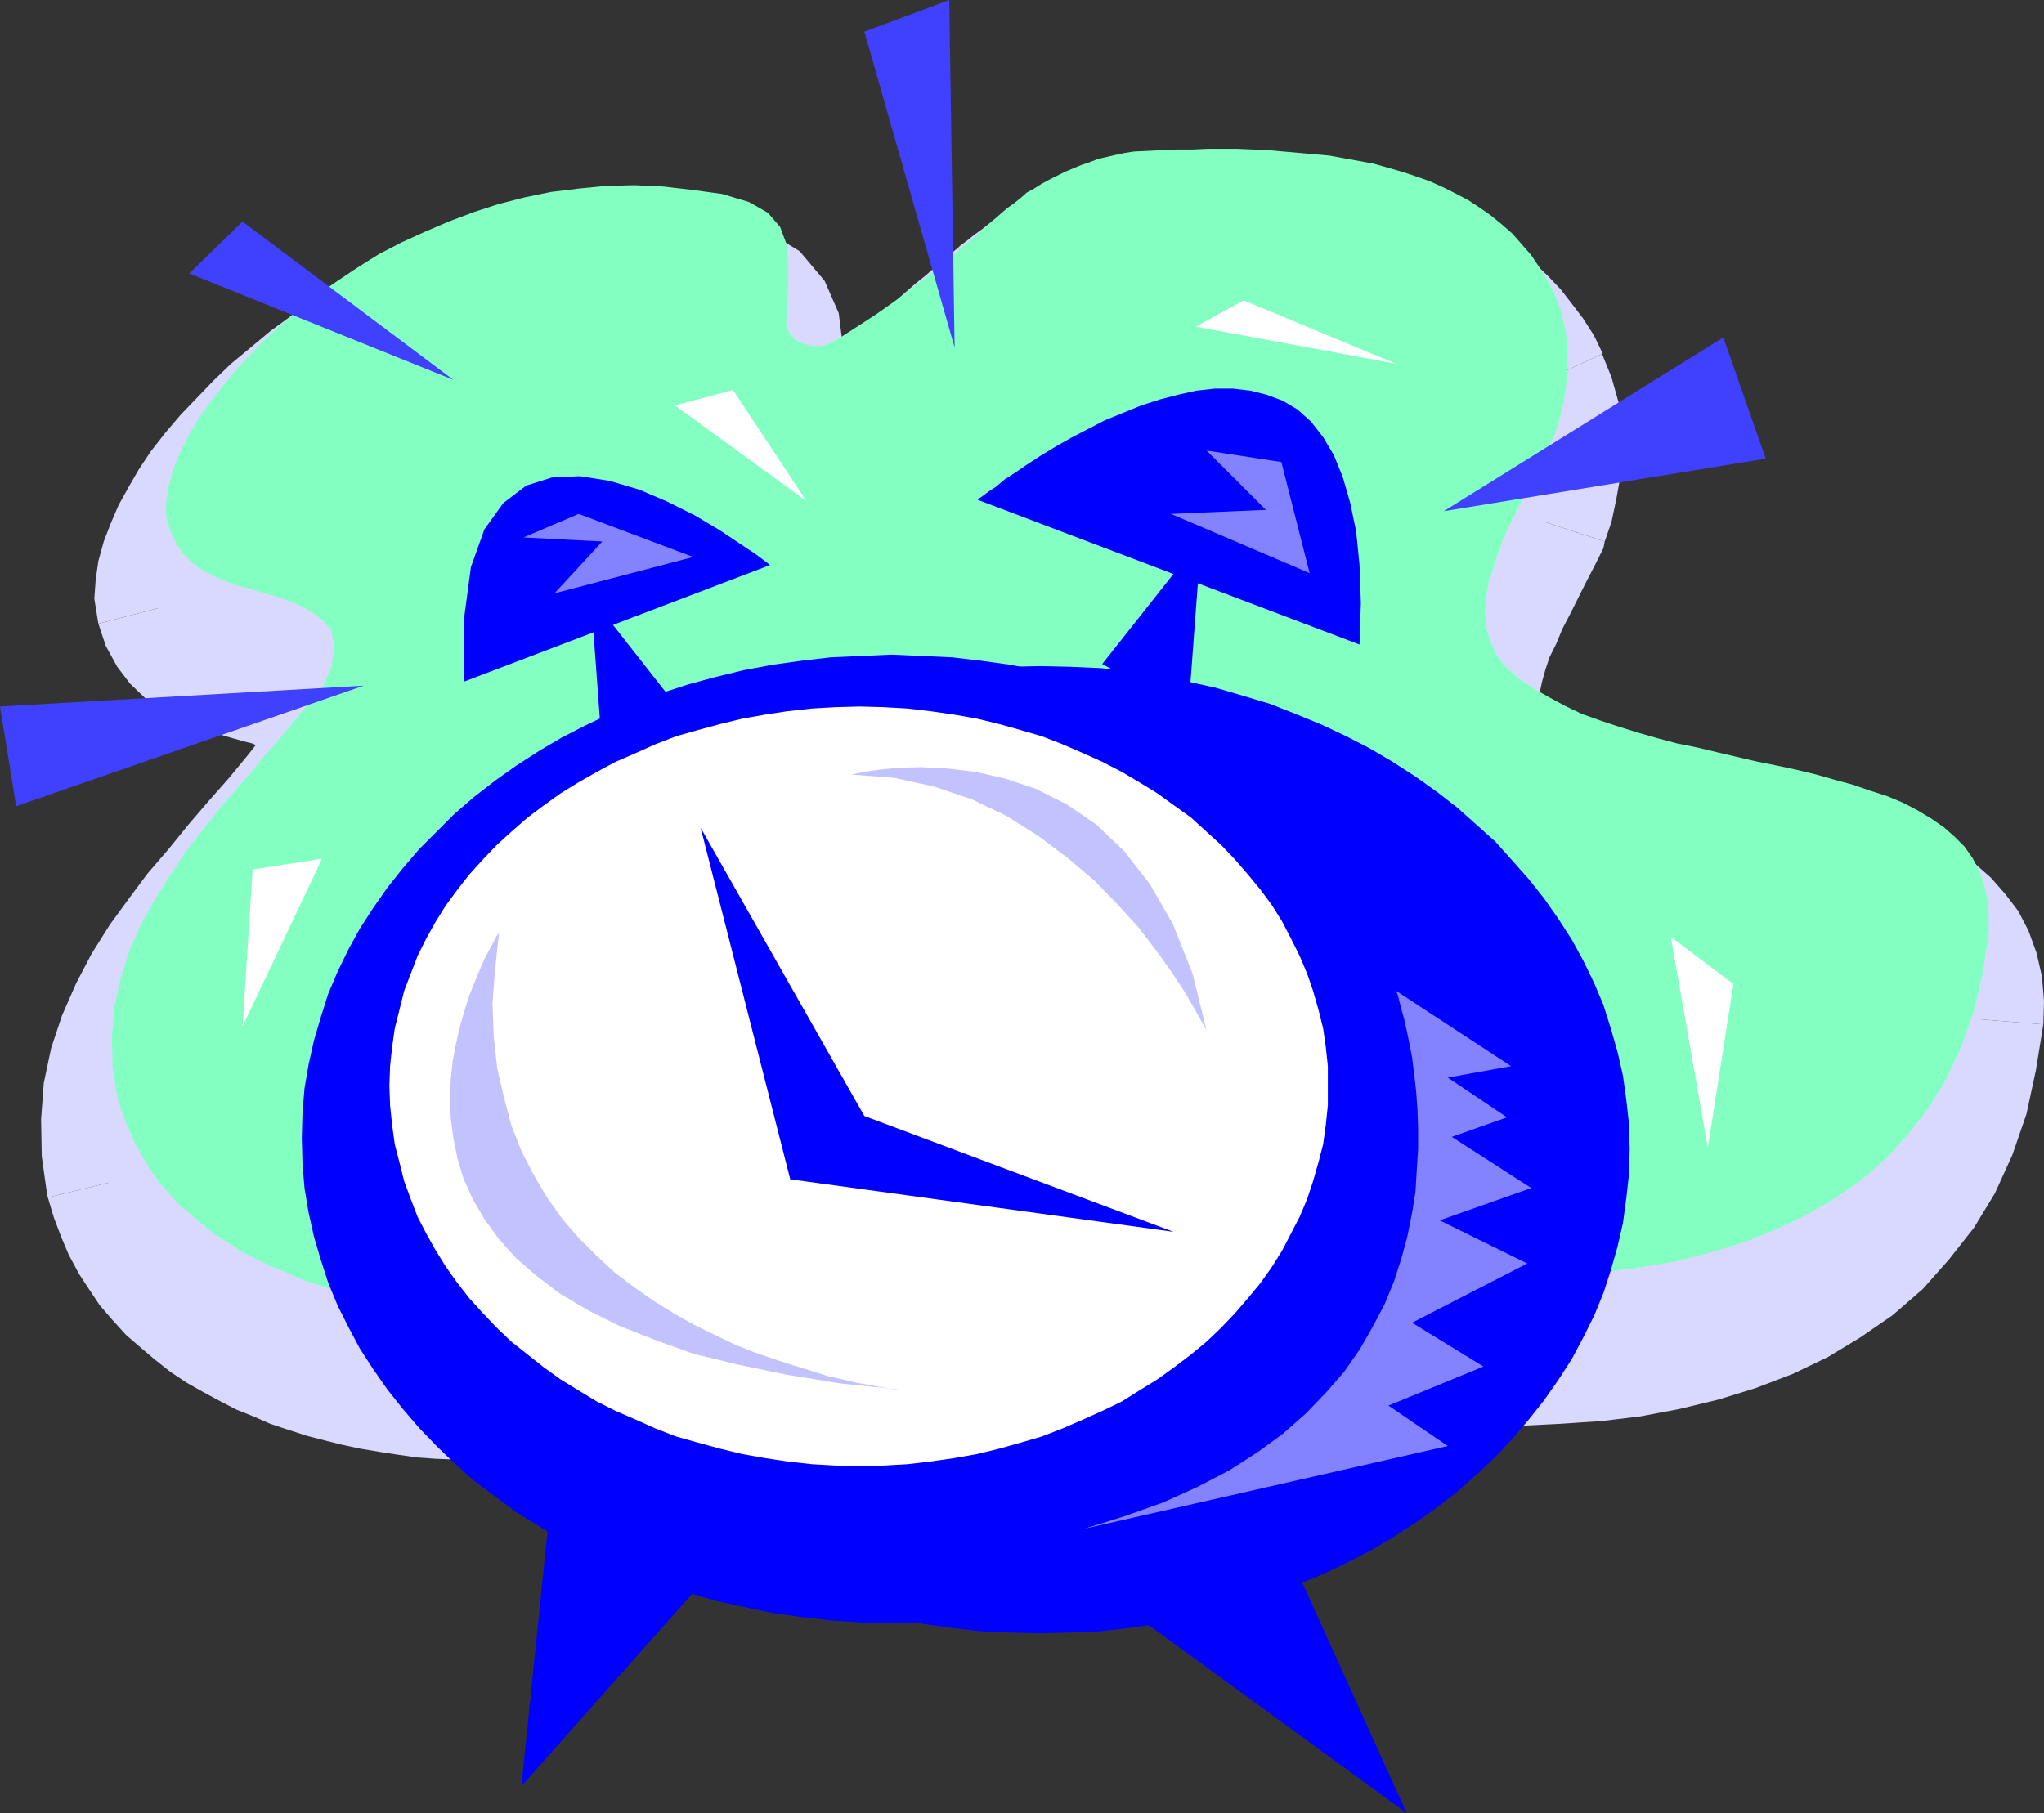 <?xml version="1.0" encoding="UTF-8" standalone="no"?>
<svg
   version="1.0"
   width="129.724mm"
   height="115.096mm"
   id="svg40"
   sodipodi:docname="Alarm Clock 06.wmf"
   xmlns:inkscape="http://www.inkscape.org/namespaces/inkscape"
   xmlns:sodipodi="http://sodipodi.sourceforge.net/DTD/sodipodi-0.dtd"
   xmlns="http://www.w3.org/2000/svg"
   xmlns:svg="http://www.w3.org/2000/svg">
  <rect width="100%" height="100%" fill="#333333" stroke="none"/>
  <sodipodi:namedview
     id="namedview40"
     pagecolor="#ffffff"
     bordercolor="#000000"
     borderopacity="0.25"
     inkscape:showpageshadow="2"
     inkscape:pageopacity="0.0"
     inkscape:pagecheckerboard="0"
     inkscape:deskcolor="#d1d1d1"
     inkscape:document-units="mm" />
  <defs
     id="defs1">
    <pattern
       id="WMFhbasepattern"
       patternUnits="userSpaceOnUse"
       width="6"
       height="6"
       x="0"
       y="0" />
  </defs>
  <path
     style="fill:#d9d9ff;fill-opacity:1;fill-rule:evenodd;stroke:none"
     d="m 171.296,67.384 -7.11,-1.131 -6.949,-0.808 -6.949,-0.162 -6.787,0.162 -6.787,0.485 -6.302,0.808 -6.464,1.293 -6.302,1.616 -6.141,1.939 -5.979,2.101 -5.656,2.585 -5.656,2.424 -5.171,2.909 -5.333,3.232 -4.848,3.07 -4.686,3.393 -4.525,3.555 -4.04,3.555 -4.04,3.717 -3.717,3.717 -3.394,3.555 -3.07,3.878 -2.909,3.717 -2.424,3.717 -2.101,3.555 -1.939,3.555 -1.616,3.393 -1.131,3.232 -0.97,3.232 -0.323,2.747 -0.162,2.909 0.323,2.424 1.131,3.393 1.454,2.747 1.778,2.262 1.939,1.939 2.101,1.454 2.424,1.293 2.747,1.131 2.586,0.97 2.747,0.808 2.909,0.97 2.747,0.808 2.747,0.646 2.747,1.131 2.586,1.293 2.586,1.293 2.262,1.778 1.939,2.424 0.646,4.04 -0.646,4.686 -1.939,4.201 -4.525,5.656 -4.686,5.656 -5.01,5.656 -4.686,5.494 -4.848,5.817 -4.525,5.494 -4.525,5.817 -4.04,5.817 -3.717,5.979 -3.394,6.141 -2.747,6.302 -1.939,6.464 -1.616,6.787 -0.485,6.948 0.162,7.272 1.131,7.433 0.97,3.717 1.454,3.555 1.454,3.555 1.778,3.232 2.101,3.07 1.939,3.07 2.424,2.909 2.586,2.747 2.747,2.424 2.747,2.424 3.07,2.262 3.394,2.101 3.232,2.101 3.232,1.778 3.555,1.778 3.717,1.454 3.555,1.454 3.717,1.454 3.878,1.293 3.878,0.808 3.878,0.97 4.04,0.97 3.878,0.646 4.04,0.646 3.878,0.485 4.202,0.323 3.878,0.162 3.878,0.323 h 4.04 3.717 l 3.878,-0.323 3.717,-0.162 4.04,-0.485 4.04,-0.646 4.04,-0.808 3.878,-0.97 4.04,-1.131 3.878,-1.293 3.717,-1.293 3.717,-1.778 3.878,-1.454 3.717,-1.778 3.555,-1.778 3.717,-1.778 3.555,-1.939 3.717,-1.778 3.717,-1.939 3.555,-1.778 3.717,-1.778 3.555,-1.778 3.717,-1.778 3.717,-1.778 3.717,-1.454 3.717,-1.293 3.717,-1.454 3.717,-1.131 4.04,-0.97 3.717,-0.808 4.04,-0.808 4.04,-0.485 4.04,-0.162 h 4.04 l 4.04,0.162 4.363,0.485 5.979,3.555 6.464,3.555 7.11,3.393 7.434,3.07 7.595,2.747 8.08,2.747 8.242,2.262 8.565,2.262 8.888,1.778 8.888,1.454 8.888,1.293 9.211,0.808 9.05,0.485 9.05,0.162 8.888,-0.323 9.05,-0.646 8.565,-1.131 8.726,-1.454 8.242,-2.101 8.08,-2.424 7.595,-2.909 7.434,-3.555 6.787,-4.201 6.626,-4.363 5.979,-5.333 5.333,-5.817 5.01,-6.464 4.202,-6.948 3.555,-7.595 2.909,-8.403 1.939,-8.888 1.293,-9.696 0.323,-4.363 -0.323,-3.878 -0.808,-3.555 -1.293,-3.393 -1.616,-2.909 -1.939,-2.747 -2.262,-2.585 -2.747,-2.424 -3.07,-1.778 -3.232,-1.939 -3.555,-1.616 -3.717,-1.616 -4.04,-1.616 -4.202,-1.131 -4.363,-1.293 -4.525,-1.293 -4.363,-0.97 -4.848,-1.131 -4.686,-0.97 -4.848,-1.131 -4.848,-1.131 -4.686,-0.97 -4.848,-1.131 -4.686,-1.293 -4.686,-1.293 -4.686,-1.293 -4.525,-1.616 -4.202,-1.616 -4.202,-1.939 -3.878,-1.939 -3.717,-2.262 -3.555,-2.424 -3.07,-2.747 -2.262,-2.909 -1.616,-3.232 -0.808,-3.232 -0.323,-3.555 0.323,-3.717 0.646,-3.878 1.131,-4.04 1.293,-3.878 1.778,-4.04 1.778,-3.878 2.101,-3.878 1.939,-3.878 2.101,-4.04 1.778,-3.555 1.778,-3.555 1.131,-4.04 0.97,-4.201 0.646,-4.363 0.485,-4.525 -0.162,-4.525 -0.485,-4.363 -0.97,-4.201 -1.616,-4.04 -1.778,-3.232 -1.778,-3.07 -2.101,-2.747 -2.262,-2.747 -2.262,-2.424 -2.424,-2.424 -2.586,-1.939 -2.747,-2.101 -2.909,-1.778 -3.07,-1.616 -2.909,-1.454 -3.232,-1.454 -3.232,-1.131 -3.232,-1.131 -3.394,-0.97 -3.555,-0.97 -3.555,-0.646 -3.555,-0.808 -3.555,-0.485 -3.555,-0.323 -3.555,-0.485 -3.717,-0.323 -3.717,-0.162 h -3.717 l -3.555,-0.162 h -3.717 -3.555 -3.555 l -3.555,0.162 h -3.555 l -3.394,0.162 -3.555,0.162 -2.101,0.485 -2.101,0.323 -2.262,0.485 -2.101,0.646 -2.101,0.485 -1.939,0.808 -2.101,0.97 -1.939,0.808 -1.778,0.646 -1.778,1.131 -1.778,0.97 -1.778,1.131 -1.778,1.131 -1.616,1.131 -1.616,1.293 -1.616,1.131 -2.586,2.262 -2.586,2.262 -2.424,2.262 -2.586,2.262 -2.747,2.101 -2.586,2.262 -2.586,2.101 -2.747,2.101 -2.586,1.939 -2.747,2.101 -2.586,1.939 -2.747,1.939 -2.747,1.939 -2.747,1.778 -2.909,1.616 -2.747,1.616 -1.454,0.485 -1.616,0.162 -1.778,-0.162 -1.778,-0.485 -1.454,-0.808 -1.131,-1.131 -0.808,-1.293 -0.323,-1.778 0.162,-5.171 0.323,-4.848 v -4.686 l -0.485,-4.363 -1.616,-3.878 -2.747,-3.232 -4.525,-2.747 z"
     id="path1" />
  <path
     style="fill:#d9d9ff;fill-opacity:1;fill-rule:evenodd;stroke:none"
     d="m 52.843,142.04 v 0.808 l 0.162,0.323 v -1.293 l 0.162,-1.293 0.323,-1.616 0.97,-2.101 0.97,-2.585 1.454,-2.585 1.778,-2.909 2.101,-3.07 2.424,-3.232 2.586,-3.07 2.909,-3.232 3.394,-3.232 3.555,-3.232 3.555,-3.232 4.202,-3.07 3.878,-3.07 4.363,-2.747 4.848,-2.909 4.525,-2.424 5.01,-2.262 5.171,-2.424 5.01,-1.778 5.333,-1.778 5.656,-1.293 5.656,-1.131 5.494,-0.646 5.818,-0.485 h 6.141 5.979 l 5.979,0.646 6.302,0.97 5.656,-29.571 -8.08,-1.131 -7.918,-0.97 -7.918,-0.323 -7.434,0.323 -7.595,0.485 -7.434,0.97 -7.11,1.616 -6.949,1.616 -7.11,2.262 -6.626,2.424 -6.302,2.585 -6.141,3.07 -6.141,3.07 -5.656,3.393 -5.494,3.555 -5.333,3.878 -4.848,4.04 -4.686,3.878 -4.202,4.04 -4.04,4.201 -3.878,4.04 -3.717,4.363 -3.394,4.363 -2.909,4.363 -2.424,4.201 -2.424,4.363 -1.939,4.525 -1.616,4.201 -1.293,4.686 -0.646,4.525 -0.323,4.525 0.808,5.009 0.162,0.97 z"
     id="path2" />
  <path
     style="fill:#d9d9ff;fill-opacity:1;fill-rule:evenodd;stroke:none"
     d="m 82.093,156.098 3.232,2.101 -3.878,-2.909 -4.04,-2.101 -3.232,-1.616 -3.878,-1.616 -3.555,-0.97 -2.747,-0.808 -2.747,-0.808 -2.424,-0.808 -1.778,-0.485 -1.454,-0.646 -1.131,-0.646 -0.485,-0.162 -0.162,-0.323 -0.485,-0.646 -0.323,-0.485 -0.162,-1.131 -29.25,7.595 1.778,5.333 2.747,5.009 3.07,4.04 3.717,3.555 3.717,2.747 3.878,2.101 3.717,1.616 3.394,1.293 3.394,0.97 2.747,0.808 2.909,0.808 1.939,0.485 1.616,0.808 1.939,0.808 1.131,0.646 0.646,0.485 3.394,2.101 z"
     id="path3" />
  <path
     style="fill:#d9d9ff;fill-opacity:1;fill-rule:evenodd;stroke:none"
     d="m 87.587,194.234 0.485,-0.808 4.04,-8.564 1.293,-8.726 -1.778,-9.696 -9.534,-10.342 -12.766,27.148 -5.656,-5.494 -0.485,-1.616 v 0.485 0 l 0.646,-0.97 z"
     id="path4" />
  <path
     style="fill:#d9d9ff;fill-opacity:1;fill-rule:evenodd;stroke:none"
     d="m 40.723,280.201 0.162,0.485 -0.808,-5.656 -0.162,-5.656 0.485,-5.171 1.131,-5.009 1.454,-5.171 2.262,-5.009 2.747,-5.171 3.232,-5.009 3.878,-5.333 4.04,-5.494 4.202,-5.333 4.848,-5.494 4.686,-5.333 5.01,-5.817 4.848,-5.656 4.848,-6.141 -23.755,-18.583 -4.363,5.494 -4.525,5.494 -4.848,5.494 -4.848,5.656 -4.848,5.979 -5.01,5.817 -4.686,6.302 -4.363,5.979 -4.363,6.948 -3.717,7.11 -3.394,7.756 -2.586,7.756 -1.778,8.403 -0.646,8.726 0.162,8.888 1.293,9.211 0.162,0.646 z"
     id="path5" />
  <path
     style="fill:#d9d9ff;fill-opacity:1;fill-rule:evenodd;stroke:none"
     d="m 127.502,319.953 h -0.162 l -3.232,0.323 h -3.394 -3.394 -3.555 -3.555 l -3.717,-0.323 -3.717,-0.323 -3.394,-0.323 -3.717,-0.646 -3.232,-0.485 -3.394,-0.808 -3.878,-0.97 -3.232,-0.808 -3.232,-0.97 -3.232,-1.293 -3.07,-1.293 -3.394,-1.454 -2.747,-1.293 -2.747,-1.293 -2.909,-1.939 -2.424,-1.778 -2.262,-1.454 -2.424,-2.101 -1.939,-1.778 -1.778,-1.939 -1.778,-2.101 -1.616,-2.262 -1.616,-2.424 -1.131,-2.262 -1.131,-2.585 -1.131,-2.424 -0.646,-2.747 -29.25,7.11 1.454,4.848 1.778,4.686 1.778,4.201 2.424,4.525 2.424,3.717 2.586,3.878 3.07,3.555 3.232,3.555 3.555,3.07 3.232,2.747 3.878,3.07 3.878,2.585 3.717,2.101 3.878,2.101 4.363,2.262 4.04,1.616 4.04,1.778 4.363,1.454 4.525,1.454 4.363,1.131 3.878,0.97 4.525,0.97 4.848,0.808 4.202,0.646 4.525,0.646 4.525,0.323 4.202,0.162 4.04,0.162 4.525,0.323 4.202,-0.323 4.04,-0.162 4.202,-0.162 h -0.162 z"
     id="path6" />
  <path
     style="fill:#d9d9ff;fill-opacity:1;fill-rule:evenodd;stroke:none"
     d="m 259.368,284.726 -5.979,-2.262 -5.333,-0.646 -5.01,-0.162 h -4.363 l -5.171,0.162 -4.848,0.646 -4.525,0.97 -4.525,0.808 -4.686,1.131 -4.363,1.454 -4.202,1.454 -3.878,1.454 -4.202,1.778 -4.04,1.778 -4.04,1.939 -3.717,1.778 -4.04,1.939 -3.555,1.939 -3.555,1.778 -3.717,1.778 -3.555,1.939 -3.394,1.616 -3.717,1.778 -3.07,1.616 -3.555,1.293 -3.555,1.616 -3.394,1.131 -3.232,1.293 -3.07,0.808 -3.555,0.97 -3.394,0.646 -3.394,0.485 -3.232,0.323 2.101,30.056 5.01,-0.646 4.686,-0.808 4.525,-0.97 4.525,-0.808 4.848,-1.454 4.363,-1.454 4.363,-1.616 3.878,-1.778 4.04,-1.616 4.202,-1.939 3.717,-1.778 4.04,-1.939 3.555,-1.939 3.555,-1.778 3.878,-2.101 3.394,-1.778 3.394,-1.616 3.717,-1.778 3.394,-1.616 3.232,-1.454 3.232,-1.293 3.394,-1.131 3.555,-1.454 3.07,-0.97 3.07,-0.808 3.232,-0.646 3.394,-0.485 3.07,-0.485 h 3.07 3.717 3.232 l 3.07,0.485 -5.656,-2.262 15.998,-25.37 -2.747,-1.778 -3.232,-0.485 z"
     id="path7" />
  <path
     style="fill:#d9d9ff;fill-opacity:1;fill-rule:evenodd;stroke:none"
     d="m 459.913,243.358 -0.97,8.241 -1.778,7.756 -2.262,6.625 -2.909,6.141 -3.394,5.656 -4.04,5.333 -4.363,4.686 -4.686,4.04 -5.494,3.717 -5.818,3.555 -6.302,2.909 -6.464,2.585 -7.11,2.262 -7.434,1.778 -7.757,1.293 -7.918,0.97 -8.242,0.646 -8.242,0.162 h -8.726 l -8.242,-0.485 -8.565,-0.808 -8.565,-1.131 -8.565,-1.293 -7.918,-1.778 -8.08,-2.101 -7.757,-2.101 -7.595,-2.585 -7.11,-2.747 -6.787,-2.747 -6.302,-2.909 -5.818,-3.232 -5.333,-3.07 -15.998,25.37 6.464,4.04 7.272,3.717 7.595,3.717 8.08,3.232 8.08,3.07 8.726,2.909 8.726,2.585 9.211,2.101 9.534,1.939 9.211,1.616 9.534,1.454 9.696,0.808 9.696,0.485 9.534,0.323 9.696,-0.485 9.696,-0.646 9.373,-1.131 9.373,-1.778 9.373,-2.262 8.888,-2.747 8.888,-3.393 8.403,-4.04 7.757,-4.686 7.757,-5.333 7.272,-6.302 6.302,-7.11 5.979,-7.595 5.01,-8.241 4.202,-9.211 3.394,-9.857 2.262,-10.504 1.778,-10.988 z"
     id="path8" />
  <path
     style="fill:#d9d9ff;fill-opacity:1;fill-rule:evenodd;stroke:none"
     d="m 353.419,195.527 -0.162,-0.162 4.525,3.232 4.525,2.585 4.686,2.424 4.686,2.262 5.171,1.939 5.171,1.616 4.848,1.454 4.848,1.454 5.171,1.293 5.01,1.131 4.848,1.131 4.686,1.131 5.333,0.97 4.363,0.97 4.525,0.97 4.363,1.131 4.202,1.131 4.202,1.131 3.555,0.97 3.07,1.293 3.232,1.454 2.747,1.293 2.262,1.131 1.778,1.454 1.454,1.131 0.97,0.97 0.808,1.454 0.97,1.293 0.323,1.293 0.323,1.293 v 2.101 2.909 l 30.219,2.424 0.162,-5.656 -0.485,-5.817 -1.293,-5.656 -1.939,-5.333 -2.424,-4.686 -3.07,-4.04 -3.555,-4.04 -4.04,-3.555 -4.363,-2.747 -4.202,-2.585 -4.363,-2.101 -4.202,-1.778 -5.01,-1.616 -4.686,-1.616 -4.525,-1.131 -4.848,-1.454 -4.686,-1.131 -5.171,-1.131 -4.686,-0.97 -4.686,-0.97 -4.848,-1.131 -4.686,-1.131 -4.525,-0.97 -4.363,-1.131 -4.363,-1.454 -4.525,-1.131 -3.878,-1.454 -3.394,-1.131 -3.394,-1.616 -3.232,-1.778 -2.909,-1.778 -2.424,-1.778 h -0.323 z"
     id="path9" />
  <path
     style="fill:#d9d9ff;fill-opacity:1;fill-rule:evenodd;stroke:none"
     d="m 356.651,120.71 0.323,-1.454 -1.293,3.07 -1.778,3.393 -2.101,4.04 -1.939,3.717 -2.101,4.363 -2.101,4.363 -2.101,4.525 -1.616,5.171 -1.293,5.009 -0.97,5.333 -0.485,5.494 0.485,5.817 1.616,6.141 2.909,5.979 4.04,5.333 5.171,4.525 17.776,-24.239 -1.131,-0.97 -0.162,-0.485 -0.485,-0.485 v -0.485 -1.131 -1.939 l 0.485,-2.262 0.808,-2.909 0.97,-2.909 1.616,-3.232 1.454,-3.555 1.939,-3.717 1.939,-3.878 1.939,-3.878 2.101,-4.04 1.939,-3.878 0.323,-1.616 z"
     id="path10" />
  <path
     style="fill:#d9d9ff;fill-opacity:1;fill-rule:evenodd;stroke:none"
     d="m 357.136,97.602 0.323,0.323 0.808,1.939 0.485,2.101 0.162,2.585 v 3.393 l -0.162,3.07 -0.485,3.393 -0.808,3.07 -0.808,3.232 28.28,9.211 1.616,-4.686 1.131,-5.333 0.97,-5.333 0.646,-5.817 -0.323,-5.817 -0.646,-6.141 -1.778,-6.302 -2.424,-5.979 0.323,0.323 z"
     id="path11" />
  <path
     style="fill:#d9d9ff;fill-opacity:1;fill-rule:evenodd;stroke:none"
     d="m 271.972,71.909 -1.131,0.162 3.232,-0.162 h 3.394 l 3.394,-0.323 h 3.232 3.555 3.555 3.555 3.394 l 3.717,0.323 h 3.232 l 3.07,0.323 3.394,0.485 3.394,0.162 2.909,0.485 3.394,0.646 2.909,0.485 2.747,0.808 3.07,0.97 2.747,0.97 2.586,0.808 2.424,1.131 2.262,1.131 2.424,1.293 2.101,1.293 1.939,1.454 1.939,1.454 1.616,1.778 1.616,1.616 1.616,1.939 1.616,2.262 1.131,1.939 1.131,2.262 27.31,-12.766 -2.101,-4.363 -2.586,-4.04 -2.586,-3.393 -2.747,-3.555 -3.07,-3.232 -3.232,-3.07 -3.394,-2.585 -3.394,-2.585 -3.878,-2.424 -3.394,-1.778 -3.717,-1.939 -3.878,-1.616 -4.04,-1.454 -3.717,-1.293 -3.878,-1.131 -3.878,-1.131 -4.202,-0.808 -3.878,-0.808 -4.202,-0.485 -3.878,-0.485 -3.878,-0.485 -4.202,-0.323 -4.202,-0.162 h -3.555 l -4.04,-0.323 h -3.717 -3.555 -3.717 l -3.878,0.323 h -3.555 l -3.555,0.162 -3.555,0.162 -1.131,0.162 z"
     id="path12" />
  <path
     style="fill:#d9d9ff;fill-opacity:1;fill-rule:evenodd;stroke:none"
     d="m 249.349,82.089 -0.323,0.323 1.131,-0.808 1.616,-1.293 1.131,-0.808 1.131,-0.808 1.454,-0.97 1.778,-0.808 1.131,-0.646 0.97,-0.485 1.778,-0.646 1.778,-0.808 1.131,-0.646 1.778,-0.323 1.454,-0.485 1.131,-0.162 2.262,-0.485 1.293,-0.323 -3.717,-29.733 -3.07,0.485 -2.262,0.485 -3.07,0.485 -2.586,0.808 -2.424,0.808 -3.07,1.131 -2.262,0.808 -1.939,0.97 -2.747,1.293 -2.424,1.454 -1.778,0.97 -2.262,1.293 -2.262,1.454 -2.262,1.616 -1.616,1.293 -1.939,1.454 -0.485,0.485 z"
     id="path13" />
  <path
     style="fill:#d9d9ff;fill-opacity:1;fill-rule:evenodd;stroke:none"
     d="m 203.777,116.508 0.323,-0.162 3.232,-1.778 3.07,-1.939 3.07,-2.101 3.232,-1.939 2.909,-2.101 2.747,-2.101 3.07,-2.262 2.586,-2.101 2.909,-2.101 2.909,-2.424 2.747,-2.262 2.586,-2.101 2.747,-2.424 2.586,-2.262 2.262,-2.262 2.586,-2.101 -19.554,-22.623 -2.586,2.101 -2.747,2.424 -2.424,2.101 -2.424,1.939 -2.586,2.262 -2.586,2.262 -2.101,1.939 -2.586,1.778 -2.586,2.101 -2.586,1.939 -2.424,1.616 -2.424,1.778 -2.586,1.778 -2.262,1.454 -2.586,1.454 -2.747,1.454 0.323,-0.162 z"
     id="path14" />
  <path
     style="fill:#d9d9ff;fill-opacity:1;fill-rule:evenodd;stroke:none"
     d="m 171.457,98.087 1.293,6.625 3.394,5.979 4.202,3.878 4.202,2.262 4.686,1.454 4.686,0.646 4.848,-0.646 5.01,-1.778 -13.898,-26.824 2.424,-0.646 1.616,-0.485 0.97,0.323 1.616,0.485 0.97,0.646 1.778,1.616 1.778,3.232 0.808,3.232 z"
     id="path15" />
  <path
     style="fill:#d9d9ff;fill-opacity:1;fill-rule:evenodd;stroke:none"
     d="m 168.549,82.089 3.555,0.97 0.646,0.323 -0.646,-0.323 v -0.162 1.131 3.555 l -0.323,4.848 -0.323,5.656 h 30.381 v -4.525 l 0.162,-5.009 0.162,-5.656 -0.97,-7.756 -3.394,-7.756 -5.979,-7.11 -8.242,-5.009 -9.373,-2.747 z"
     id="path16" />
  <path
     style="fill:#83ffc2;fill-opacity:1;fill-rule:evenodd;stroke:none"
     d="m 173.235,46.539 -7.11,-0.97 -6.949,-0.808 -6.949,-0.323 -6.787,0.162 -6.626,0.646 -6.626,0.808 -6.302,1.293 -6.302,1.616 -5.979,1.939 -5.979,2.262 -5.656,2.424 -5.656,2.585 -5.333,2.747 -5.171,3.232 -4.848,3.232 -4.686,3.232 -4.525,3.555 -4.202,3.555 -4.04,3.717 -3.555,3.717 -3.555,3.717 -2.909,3.717 -2.909,3.717 -2.586,3.555 -2.262,3.717 -1.778,3.393 -1.616,3.555 -1.131,3.232 -0.808,3.07 -0.485,3.07 -0.162,2.747 0.323,2.424 1.131,3.232 1.454,2.747 1.778,2.424 1.939,1.778 2.262,1.616 2.424,1.293 2.586,1.131 2.586,0.97 2.747,0.808 2.909,0.808 2.747,0.808 2.909,0.808 2.747,1.131 2.586,1.131 2.424,1.454 2.262,1.778 1.939,2.424 0.646,3.878 -0.646,4.686 -1.939,4.525 -4.686,5.656 -4.525,5.494 -5.01,5.817 -4.686,5.656 -4.848,5.494 -4.686,5.817 -4.363,5.656 -4.04,5.979 -3.717,5.979 -3.232,5.817 -2.747,6.302 -2.101,6.625 -1.454,6.625 -0.646,6.948 0.162,7.272 1.131,7.595 1.131,3.717 1.454,3.555 1.454,3.393 1.778,3.232 1.939,3.232 2.101,3.07 2.424,2.747 2.424,2.747 2.909,2.424 2.747,2.424 3.07,2.424 3.07,1.939 3.232,2.101 3.555,1.778 3.555,1.778 3.555,1.454 3.555,1.616 3.878,1.293 3.878,1.293 3.717,0.97 4.04,0.97 4.04,0.97 3.878,0.646 4.04,0.485 3.878,0.646 3.878,0.162 4.04,0.323 4.04,0.162 3.878,0.162 3.878,-0.162 3.717,-0.162 3.717,-0.323 4.202,-0.485 4.04,-0.485 4.04,-0.97 3.878,-0.97 4.04,-0.97 3.717,-1.454 3.878,-1.293 3.717,-1.616 3.717,-1.616 3.717,-1.778 3.717,-1.778 3.555,-1.778 3.717,-1.939 3.717,-1.616 3.555,-1.939 3.555,-1.939 3.717,-1.778 3.555,-1.778 3.717,-1.778 3.717,-1.616 3.717,-1.454 3.717,-1.454 3.717,-1.293 3.878,-1.293 3.878,-0.97 3.878,-0.808 4.04,-0.646 3.878,-0.485 4.202,-0.162 h 4.04 l 4.04,0.162 4.363,0.485 5.979,3.555 6.464,3.555 7.11,3.07 7.272,3.232 7.595,2.909 8.08,2.424 8.403,2.585 8.565,1.939 8.726,1.778 8.888,1.616 9.05,1.131 9.05,0.97 9.05,0.485 9.05,0.162 9.05,-0.323 8.888,-0.646 8.726,-1.131 8.565,-1.454 8.242,-2.101 8.08,-2.424 7.595,-3.07 7.434,-3.555 6.949,-4.04 6.464,-4.525 5.979,-5.171 5.333,-5.979 4.848,-6.302 4.202,-6.948 3.555,-7.756 2.909,-8.241 2.101,-9.049 1.454,-9.696 v -4.201 l -0.323,-3.878 -0.808,-3.555 -1.131,-3.232 -1.616,-3.07 -1.939,-2.747 -2.424,-2.424 -2.586,-2.262 -3.07,-2.101 -3.232,-1.939 -3.394,-1.778 -3.878,-1.616 -4.04,-1.293 -4.202,-1.454 -4.202,-1.131 -4.525,-1.293 -4.686,-1.131 -4.525,-0.97 -4.848,-0.97 -4.848,-1.131 -4.848,-1.131 -4.686,-1.131 -4.848,-0.97 -4.848,-1.293 -4.525,-1.293 -4.686,-1.454 -4.363,-1.454 -4.525,-1.616 -4.04,-1.939 -3.878,-2.101 -3.717,-2.101 -3.555,-2.424 -3.07,-2.747 -2.262,-2.909 -1.454,-3.393 -0.97,-3.232 -0.323,-3.555 0.323,-3.717 0.646,-3.717 1.293,-3.878 1.293,-4.04 1.616,-3.878 1.939,-4.04 1.939,-3.878 2.101,-4.04 1.939,-3.717 1.778,-3.878 1.778,-3.555 1.293,-3.878 0.97,-4.201 0.646,-4.525 0.323,-4.363 v -4.525 l -0.646,-4.363 -0.97,-4.201 -1.616,-4.04 -1.616,-3.232 -1.939,-3.07 -1.939,-2.909 -2.262,-2.585 -2.262,-2.585 -2.586,-2.262 -2.586,-2.101 -2.747,-1.939 -2.747,-1.778 -3.07,-1.616 -2.909,-1.454 -3.232,-1.454 -3.232,-1.131 -3.394,-1.131 -3.394,-0.97 -3.394,-0.97 -3.555,-0.646 -3.555,-0.646 -3.555,-0.646 -3.555,-0.323 -3.717,-0.323 -3.717,-0.323 -3.555,-0.323 -3.717,-0.162 -3.717,-0.162 h -3.717 -3.555 l -3.555,0.162 h -3.555 l -3.555,0.162 -3.555,0.162 -3.394,0.162 -2.101,0.323 -2.262,0.485 -2.101,0.485 -2.101,0.485 -2.101,0.808 -1.939,0.646 -1.939,0.808 -1.939,0.808 -1.939,0.97 -1.939,0.97 -1.778,0.97 -1.778,1.131 -1.778,0.97 -1.454,1.293 -1.616,1.293 -1.616,1.131 -2.586,2.262 -2.747,2.262 -2.424,2.262 -2.586,2.101 -2.586,2.424 -2.586,1.939 -2.586,2.262 -2.586,1.939 -2.747,2.101 -2.586,2.101 -2.747,1.939 -2.747,1.939 -2.747,1.778 -2.747,1.778 -2.747,1.778 -2.909,1.616 -1.454,0.485 -1.454,0.162 -1.778,-0.162 -1.778,-0.485 -1.454,-0.808 -1.293,-1.131 -0.808,-1.454 -0.323,-1.778 0.323,-5.009 0.162,-4.848 v -4.686 l -0.485,-4.363 -1.454,-3.878 -2.909,-3.393 -4.525,-2.585 z"
     id="path17" />
  <path
     style="fill:#0000ff;fill-opacity:1;fill-rule:evenodd;stroke:none"
     d="m 249.51,391.862 7.11,-0.162 7.434,-0.323 7.11,-0.808 6.787,-0.97 6.949,-1.454 6.626,-1.454 6.626,-1.939 6.464,-1.939 6.141,-2.424 6.302,-2.585 5.818,-2.747 5.656,-2.909 5.494,-3.232 5.494,-3.555 5.01,-3.555 5.01,-3.878 4.525,-4.04 4.686,-4.363 4.04,-4.363 3.878,-4.525 3.717,-4.686 3.394,-4.848 3.232,-5.009 2.747,-5.171 2.586,-5.171 2.262,-5.494 1.778,-5.494 1.616,-5.656 1.293,-5.656 0.808,-5.979 0.646,-5.817 0.162,-5.979 -0.162,-5.979 -0.646,-5.817 -0.808,-5.817 -1.293,-5.656 -1.616,-5.656 -1.778,-5.656 -2.262,-5.333 -2.586,-5.333 -2.747,-5.009 -3.232,-5.009 -3.394,-4.848 -3.717,-4.686 -3.878,-4.363 -4.04,-4.525 -4.686,-4.201 -4.525,-4.04 -5.01,-3.878 -5.01,-3.555 -5.494,-3.555 -5.494,-3.232 -5.656,-2.909 -5.818,-2.747 -6.302,-2.585 -6.141,-2.424 -6.464,-1.939 -6.626,-1.939 -6.626,-1.454 -6.949,-1.454 -6.787,-0.97 -7.11,-0.808 -7.434,-0.323 -7.11,-0.162 -7.11,0.162 -7.272,0.323 -6.949,0.808 -6.949,0.97 -6.787,1.454 -6.787,1.454 -6.626,1.939 -6.302,1.939 -6.302,2.424 -5.979,2.585 -5.979,2.747 -5.656,2.909 -5.656,3.232 -5.333,3.555 -5.01,3.555 -5.01,3.878 -4.525,4.04 -4.525,4.201 -4.202,4.525 -3.878,4.363 -3.717,4.686 -3.394,4.848 -3.232,5.009 -2.747,5.009 -2.586,5.333 -2.262,5.333 -1.778,5.656 -1.616,5.656 -1.131,5.656 -1.131,5.817 -0.485,5.817 -0.162,5.979 0.162,5.979 0.485,5.817 1.131,5.979 1.131,5.656 1.616,5.656 1.778,5.494 2.262,5.494 2.586,5.171 2.747,5.171 3.232,5.009 3.394,4.848 3.717,4.686 3.878,4.525 4.202,4.363 4.525,4.363 4.525,4.04 5.01,3.878 5.01,3.555 5.333,3.555 5.656,3.232 5.656,2.909 5.979,2.747 5.979,2.585 6.302,2.424 6.302,1.939 6.626,1.939 6.787,1.454 6.787,1.454 6.949,0.97 6.949,0.808 7.272,0.323 z"
     id="path18" />
  <path
     style="fill:#0000ff;fill-opacity:1;fill-rule:evenodd;stroke:none"
     d="m 213.797,389.276 h 7.272 l 7.272,-0.485 6.949,-0.808 6.949,-0.97 6.787,-1.454 6.626,-1.454 6.626,-1.939 6.302,-2.101 6.302,-2.262 5.979,-2.585 5.979,-2.747 5.656,-2.909 5.656,-3.393 5.333,-3.393 5.01,-3.717 4.848,-3.717 4.686,-4.201 4.525,-4.201 4.202,-4.363 3.878,-4.525 3.717,-4.686 3.394,-4.848 3.07,-5.009 2.909,-5.171 2.586,-5.171 2.262,-5.494 1.778,-5.494 1.616,-5.494 1.293,-5.817 0.808,-5.817 0.646,-5.979 0.162,-5.979 -0.162,-5.979 -0.646,-5.979 -0.808,-5.656 -1.293,-5.817 -1.616,-5.494 -1.778,-5.656 -2.262,-5.333 -2.586,-5.333 -2.909,-5.009 -3.07,-5.009 -3.394,-4.848 -3.717,-4.686 -3.878,-4.525 -4.202,-4.201 -4.525,-4.363 -4.686,-4.04 -4.848,-3.878 -5.01,-3.555 -5.333,-3.555 -5.656,-3.232 -5.656,-2.909 -5.979,-2.747 -5.979,-2.747 -6.302,-2.262 -6.302,-2.101 -6.626,-1.778 -6.626,-1.616 -6.787,-1.293 -6.949,-0.97 -6.949,-0.808 -7.272,-0.323 -7.272,-0.323 -7.272,0.323 -7.272,0.323 -6.949,0.808 -6.949,0.97 -6.949,1.293 -6.626,1.616 -6.626,1.778 -6.464,2.101 -6.141,2.262 -6.302,2.747 -5.818,2.747 -5.656,2.909 -5.494,3.232 -5.494,3.555 -5.01,3.555 -5.01,3.878 -4.686,4.04 -4.363,4.363 -4.202,4.201 -3.878,4.525 -3.717,4.686 -3.394,4.848 -3.232,5.009 -2.747,5.009 -2.586,5.333 -2.262,5.333 -1.778,5.656 -1.616,5.494 -1.293,5.817 -0.97,5.656 -0.485,5.979 -0.162,5.979 0.162,5.979 0.485,5.979 0.97,5.817 1.293,5.817 1.616,5.494 1.778,5.494 2.262,5.494 2.586,5.171 2.747,5.171 3.232,5.009 3.394,4.848 3.717,4.686 3.878,4.525 4.202,4.363 4.363,4.201 4.686,4.201 5.01,3.717 5.01,3.717 5.494,3.393 5.494,3.393 5.656,2.909 5.818,2.747 6.302,2.585 6.141,2.262 6.464,2.101 6.626,1.939 6.626,1.454 6.949,1.454 6.949,0.97 6.949,0.808 7.272,0.485 z"
     id="path19" />
  <path
     style="fill:#ffffff;fill-opacity:1;fill-rule:evenodd;stroke:none"
     d="m 206.201,351.787 5.818,-0.162 5.656,-0.323 5.494,-0.646 5.656,-0.808 5.494,-0.97 5.333,-1.293 5.171,-1.454 5.01,-1.454 5.01,-1.939 4.848,-2.101 4.686,-2.101 4.686,-2.262 4.363,-2.747 4.202,-2.585 4.04,-2.909 4.04,-3.07 3.717,-3.07 3.555,-3.393 3.232,-3.393 3.07,-3.555 3.07,-3.717 2.747,-3.878 2.424,-3.878 2.101,-4.04 2.101,-4.04 1.778,-4.201 1.454,-4.363 1.293,-4.525 1.131,-4.363 0.646,-4.686 0.485,-4.686 v -4.686 -4.686 l -0.485,-4.525 -0.646,-4.525 -1.131,-4.525 -1.293,-4.525 -1.454,-4.201 -1.778,-4.201 -2.101,-4.201 -2.101,-4.04 -2.424,-3.878 -2.747,-3.717 -3.07,-3.717 -3.07,-3.555 -3.232,-3.393 -3.555,-3.232 -3.717,-3.393 -4.04,-2.909 -4.04,-2.909 -4.202,-2.585 -4.363,-2.585 -4.686,-2.424 -4.686,-2.101 -4.848,-2.101 -5.01,-1.939 -5.01,-1.454 -5.171,-1.454 -5.333,-1.293 -5.494,-0.97 -5.656,-0.808 -5.494,-0.646 -5.656,-0.323 -5.818,-0.162 -5.818,0.162 -5.656,0.323 -5.818,0.646 -5.333,0.808 -5.494,0.97 -5.333,1.293 -5.333,1.454 -5.171,1.454 -5.01,1.939 -4.686,2.101 -4.848,2.101 -4.525,2.424 -4.525,2.585 -4.202,2.585 -4.04,2.909 -3.878,2.909 -3.878,3.393 -3.555,3.232 -3.232,3.393 -3.232,3.555 -2.909,3.717 -2.747,3.717 -2.424,3.878 -2.262,4.04 -2.101,4.201 -1.616,4.201 -1.616,4.201 -1.131,4.525 -1.131,4.525 -0.646,4.525 -0.485,4.525 -0.162,4.686 0.162,4.686 0.485,4.686 0.646,4.686 1.131,4.363 1.131,4.525 1.616,4.363 1.616,4.201 2.101,4.04 2.262,4.04 2.424,3.878 2.747,3.878 2.909,3.717 3.232,3.555 3.232,3.393 3.555,3.393 3.878,3.07 3.878,3.07 4.04,2.909 4.202,2.585 4.525,2.747 4.525,2.262 4.848,2.101 4.686,2.101 5.01,1.939 5.171,1.454 5.333,1.454 5.333,1.293 5.494,0.97 5.333,0.808 5.818,0.646 5.656,0.323 z"
     id="path20" />
  <path
     style="fill:#0000ff;fill-opacity:1;fill-rule:evenodd;stroke:none"
     d="m 144.147,175.974 16.483,-8.726 -18.907,-24.077 z"
     id="path21" />
  <path
     style="fill:#0000ff;fill-opacity:1;fill-rule:evenodd;stroke:none"
     d="m 111.342,163.532 73.366,-27.955 -0.808,-0.646 -2.586,-1.939 -3.878,-2.585 -4.848,-3.232 -5.979,-3.555 -6.464,-3.232 -6.787,-2.909 -7.11,-2.101 -7.11,-1.131 -6.787,0.323 -6.141,1.939 -5.494,4.201 -4.525,6.302 -3.232,9.049 -1.616,12.119 z"
     id="path22" />
  <path
     style="fill:#0000ff;fill-opacity:1;fill-rule:evenodd;stroke:none"
     d="M 285.062,170.318 264.377,159.33 288.132,129.274 Z"
     id="path23" />
  <path
     style="fill:#0000ff;fill-opacity:1;fill-rule:evenodd;stroke:none"
     d="m 326.108,154.644 -91.627,-34.742 0.323,-0.323 0.808,-0.485 1.454,-1.131 1.778,-1.131 2.101,-1.778 2.747,-1.778 2.586,-1.778 3.232,-2.101 3.717,-2.262 3.717,-2.101 4.04,-2.101 4.04,-2.101 4.363,-1.778 4.363,-1.778 4.525,-1.454 4.363,-1.131 4.363,-0.97 4.363,-0.485 h 4.363 l 4.202,0.485 3.878,0.97 3.878,1.454 3.555,2.101 3.232,2.909 2.909,3.717 2.586,4.363 2.101,5.171 1.778,6.141 1.454,6.948 0.808,8.08 0.323,9.049 z"
     id="path24" />
  <path
     style="fill:#0000ff;fill-opacity:1;fill-rule:evenodd;stroke:none"
     d="m 131.542,365.36 -6.464,63.183 47.026,-53.002 z"
     id="path25" />
  <path
     style="fill:#0000ff;fill-opacity:1;fill-rule:evenodd;stroke:none"
     d="m 254.035,374.248 83.386,60.759 -36.683,-80.958 z"
     id="path26" />
  <path
     style="fill:#c2c2ff;fill-opacity:1;fill-rule:evenodd;stroke:none"
     d="m 119.745,223.482 v 0.323 l -0.646,0.808 -0.646,1.293 -0.97,1.778 -1.131,2.101 -1.131,2.585 -1.293,3.07 -1.293,3.232 -1.131,3.555 -1.131,3.878 -0.97,4.201 -0.808,4.201 -0.485,4.525 -0.162,4.686 0.162,4.525 0.646,4.848 0.97,4.848 1.454,4.848 2.262,5.009 2.747,4.686 3.394,4.686 4.04,4.525 5.01,4.363 5.494,4.201 6.787,4.04 7.434,3.717 8.565,3.393 9.373,3.393 10.666,2.585 11.635,2.424 12.928,2.101 14.059,1.454 h -0.323 -0.808 l -1.616,-0.323 -2.101,-0.323 -2.424,-0.485 -2.909,-0.485 -3.394,-0.808 -3.555,-0.808 -4.04,-1.293 -4.202,-1.293 -4.525,-1.454 -4.686,-1.616 -4.848,-1.939 -4.686,-2.262 -5.01,-2.424 -4.848,-2.747 -4.686,-2.909 -4.848,-3.393 -4.686,-3.555 -4.363,-4.04 -4.202,-4.201 -4.04,-4.686 -3.555,-5.009 -3.232,-5.494 -2.909,-5.656 -2.424,-6.141 -1.778,-6.787 -1.616,-6.948 -0.808,-7.433 -0.323,-8.08 0.646,-8.403 z"
     id="path27" />
  <path
     style="fill:#c2c2ff;fill-opacity:1;fill-rule:evenodd;stroke:none"
     d="m 204.262,185.831 0.808,-0.162 2.262,-0.485 3.394,-0.485 4.686,-0.485 5.494,-0.162 6.302,0.323 6.787,0.808 7.11,1.616 7.272,2.424 7.434,3.717 7.11,4.848 6.787,6.464 6.141,7.918 5.494,9.534 4.686,11.796 3.394,13.735 -0.323,-0.646 -1.131,-1.939 -1.616,-2.909 -2.262,-3.878 -3.07,-4.686 -3.717,-5.171 -4.202,-5.494 -5.01,-5.494 -5.656,-5.817 -6.302,-5.333 -7.11,-5.333 -7.434,-4.686 -8.403,-4.04 -9.05,-3.07 -9.534,-2.101 z"
     id="path28" />
  <path
     style="fill:#0000ff;fill-opacity:1;fill-rule:evenodd;stroke:none"
     d="m 168.064,198.597 21.493,84.351 91.95,12.604 -74.174,-27.794 z"
     id="path29" />
  <path
     style="fill:#8383ff;fill-opacity:1;fill-rule:evenodd;stroke:none"
     d="m 307.363,110.852 6.787,26.663 -33.29,-14.22 22.786,-0.97 -14.221,-14.22 z"
     id="path30" />
  <path
     style="fill:#8383ff;fill-opacity:1;fill-rule:evenodd;stroke:none"
     d="m 138.814,123.295 27.472,10.342 -33.29,8.726 11.474,-12.443 -18.907,-0.97 z"
     id="path31" />
  <path
     style="fill:#8383ff;fill-opacity:1;fill-rule:evenodd;stroke:none"
     d="m 334.835,237.702 0.162,0.323 0.323,0.808 0.323,1.293 0.485,1.939 0.646,2.262 0.646,2.909 0.646,3.07 0.646,3.393 0.485,3.878 0.485,4.201 0.323,4.363 0.162,4.686 v 4.848 l -0.323,5.009 -0.323,5.333 -0.808,5.009 -1.131,5.656 -1.454,5.333 -1.778,5.494 -2.262,5.494 -2.909,5.494 -3.07,5.333 -3.717,5.333 -4.363,5.009 -4.848,5.009 -5.494,4.848 -5.979,4.363 -6.787,4.363 -7.757,4.04 -8.242,3.717 -9.05,3.232 -9.858,3.07 87.264,-19.876 -14.221,-9.696 22.786,-9.372 -17.13,-10.504 27.634,-14.22 -21.008,-10.342 21.978,-7.756 -19.069,-12.281 13.251,-4.686 -14.221,-9.534 15.19,-2.747 z"
     id="path32" />
  <path
     style="fill:#4040ff;fill-opacity:1;fill-rule:evenodd;stroke:none"
     d="m 346.308,122.649 67.064,-41.691 10.181,29.087 z"
     id="path33" />
  <path
     style="fill:#4040ff;fill-opacity:1;fill-rule:evenodd;stroke:none"
     d="M 228.987,83.382 207.333,7.595 227.694,0 Z"
     id="path34" />
  <path
     style="fill:#4040ff;fill-opacity:1;fill-rule:evenodd;stroke:none"
     d="M 108.757,91.138 58.176,53.164 45.41,65.607 Z"
     id="path35" />
  <path
     style="fill:#4040ff;fill-opacity:1;fill-rule:evenodd;stroke:none"
     d="M 87.264,164.501 3.878,193.426 0,169.51 Z"
     id="path36" />
  <path
     style="fill:#ffffff;fill-opacity:1;fill-rule:evenodd;stroke:none"
     d="m 400.768,224.775 8.888,50.578 6.141,-39.267 z"
     id="path37" />
  <path
     style="fill:#ffffff;fill-opacity:1;fill-rule:evenodd;stroke:none"
     d="m 77.245,206.03 -19.069,40.237 2.424,-37.651 z"
     id="path38" />
  <path
     style="fill:#ffffff;fill-opacity:1;fill-rule:evenodd;stroke:none"
     d="M 161.923,97.279 193.435,120.225 175.821,93.562 Z"
     id="path39" />
  <path
     style="fill:#ffffff;fill-opacity:1;fill-rule:evenodd;stroke:none"
     d="m 298.313,72.07 -11.474,6.302 47.995,8.888 z"
     id="path40" />
</svg>
